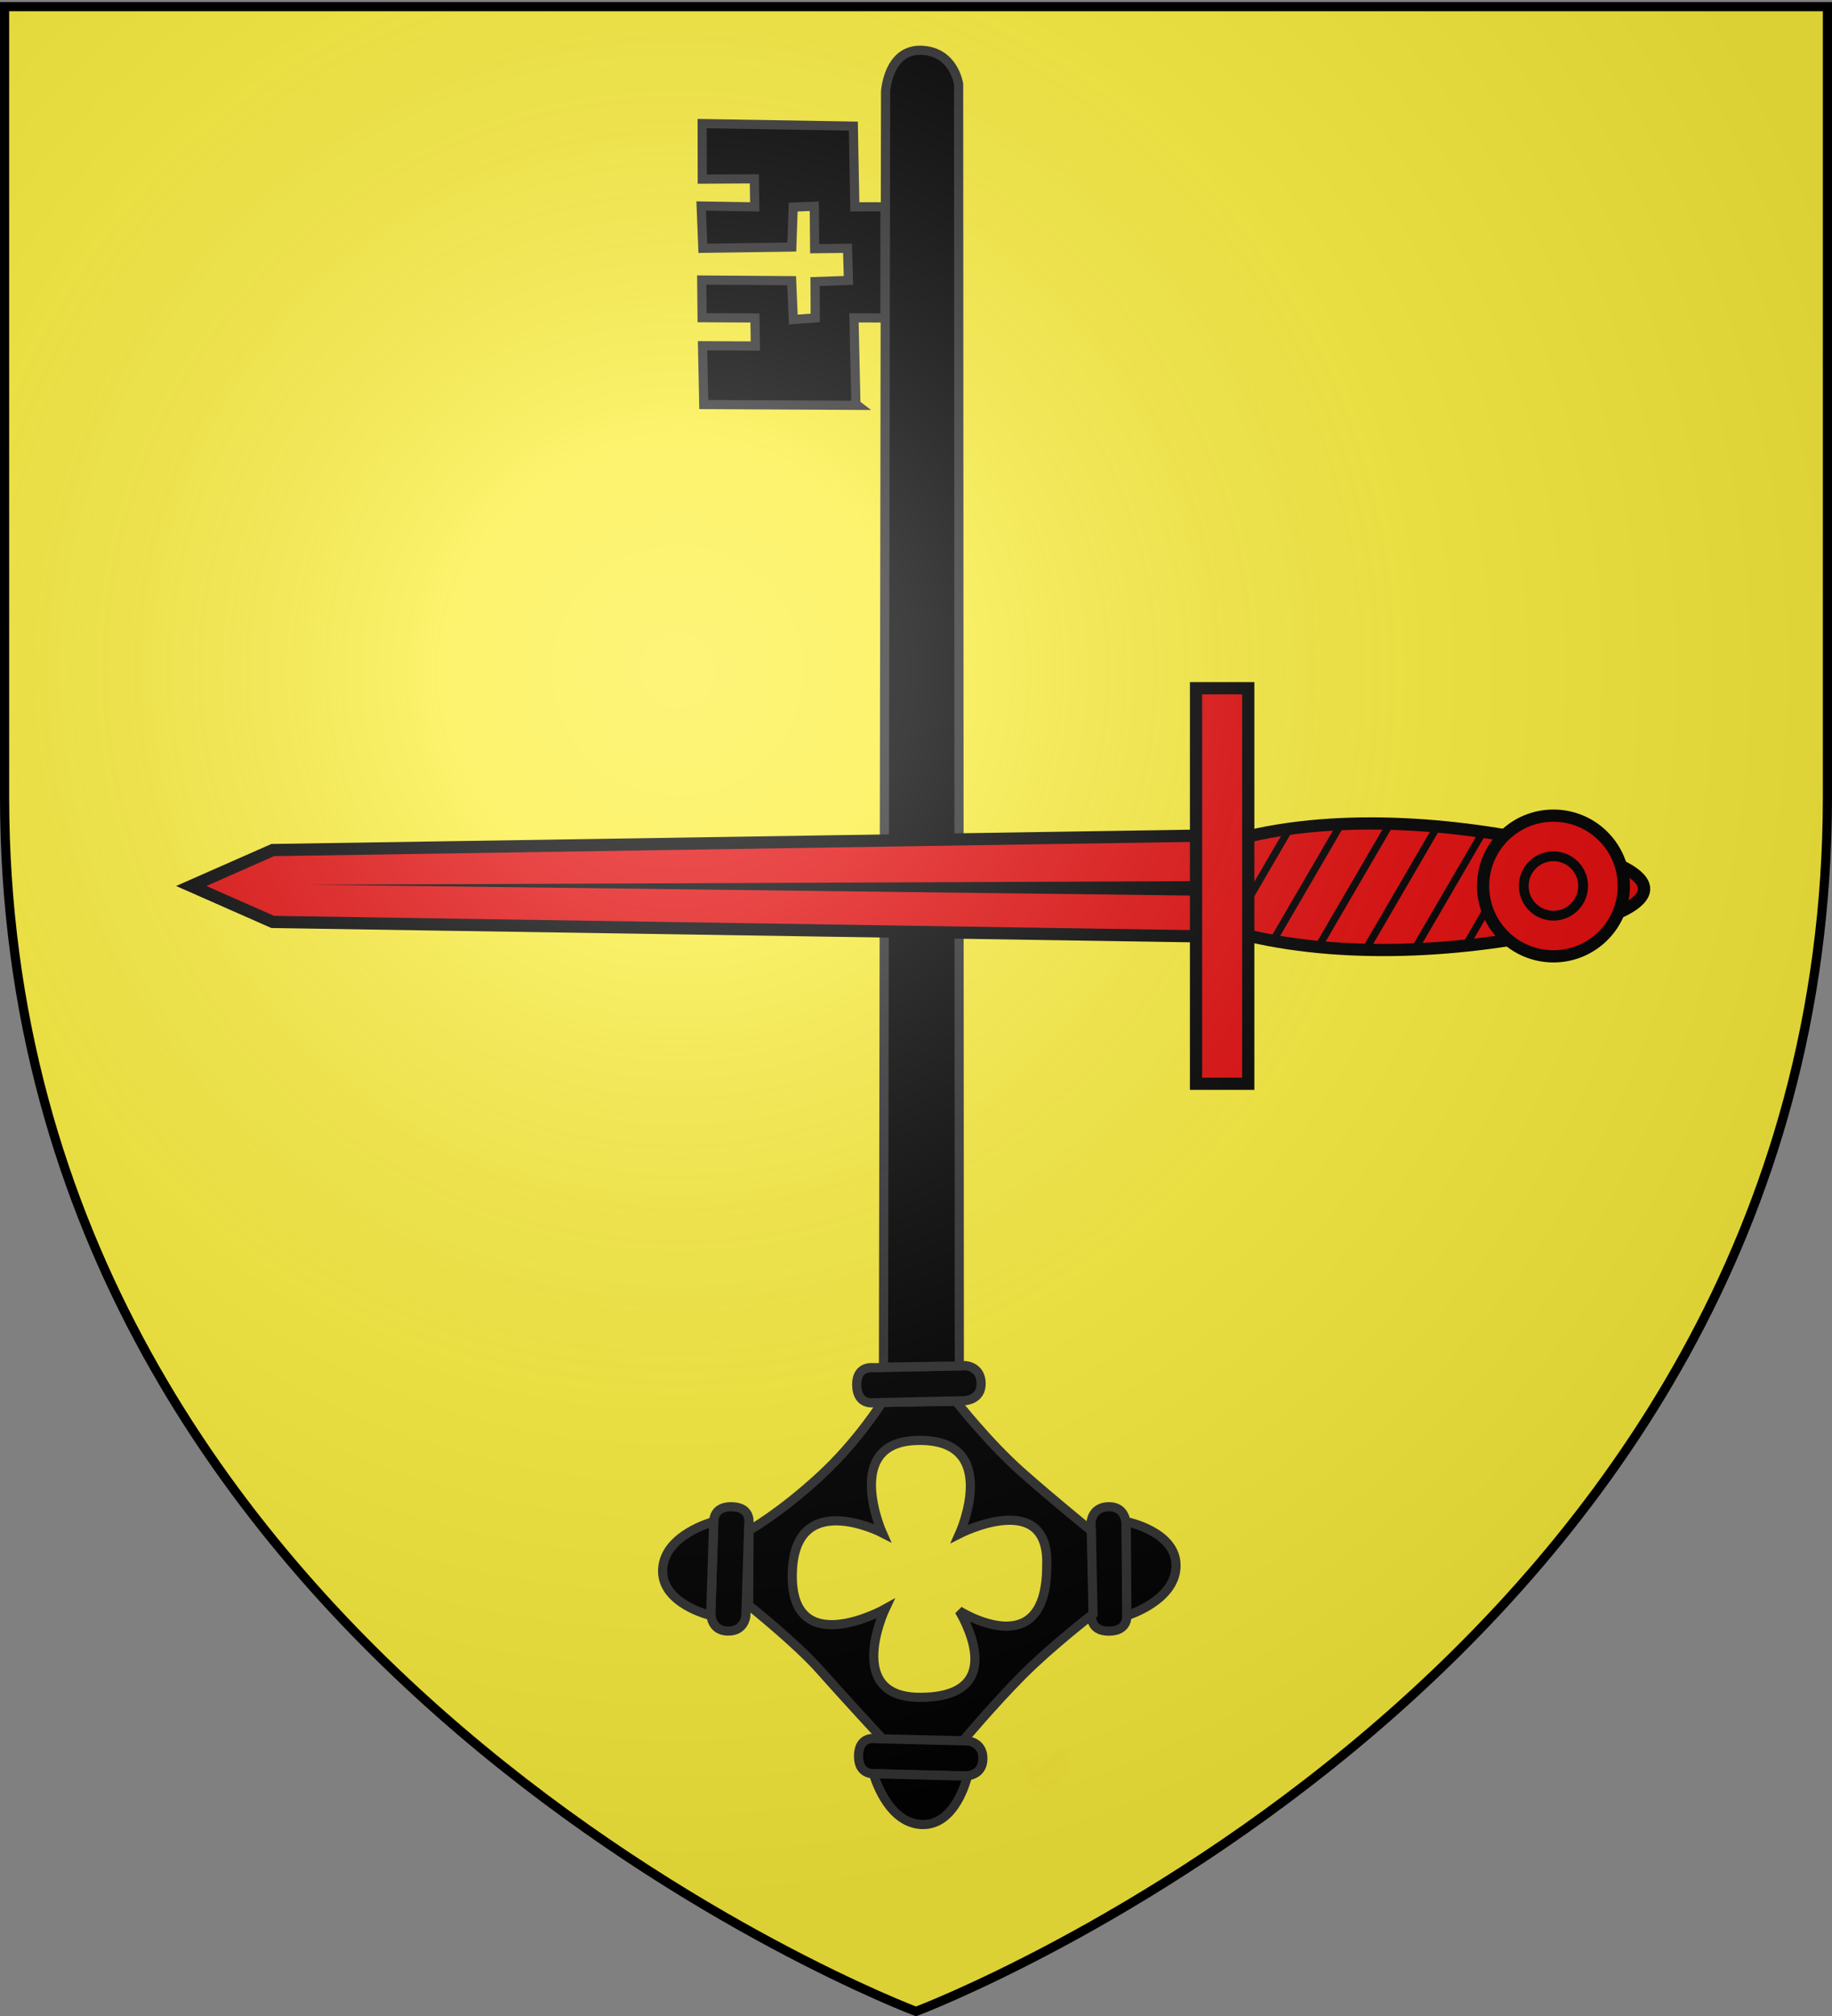 <svg xmlns="http://www.w3.org/2000/svg" xmlns:xlink="http://www.w3.org/1999/xlink" width="600" height="660" version="1.0"><rect width="100%" height="100%" fill="#808080" stroke="none"/><desc>Flag of Canton of Valais (Wallis)</desc><defs><radialGradient xlink:href="#b" id="d" cx="221.445" cy="226.331" r="300" fx="221.445" fy="226.331" gradientTransform="matrix(1.353 0 0 1.349 -77.63 -85.747)" gradientUnits="userSpaceOnUse"/><linearGradient id="b"><stop offset="0" style="stop-color:white;stop-opacity:.314"/><stop offset=".19" style="stop-color:white;stop-opacity:.251"/><stop offset=".6" style="stop-color:#6b6b6b;stop-opacity:.125"/><stop offset="1" style="stop-color:black;stop-opacity:.125"/></linearGradient></defs><g style="display:inline"><path d="M300 658.5s298.5-112.32 298.5-397.772V2.176H1.5v258.552C1.5 546.18 300 658.5 300 658.5" style="fill:#fcef3c;fill-opacity:1;fill-rule:evenodd;stroke:none;stroke-width:1px;stroke-linecap:butt;stroke-linejoin:miter;stroke-opacity:1"/><g style="fill:#000;fill-opacity:1;stroke:#313131;stroke-opacity:1"><path d="M-226.736 659.08c-.5.664-1.107 1.264-1.674 1.876-.738.956-1.63 1.765-2.502 2.59-.893.636-1.852 1.166-2.79 1.729-.759.741-1.264.232-2.038.216-.721-.4-1.355-.932-2.014-1.423l1.868 6.176c.71.5 1.378 1.083 2.206 1.389.955-.006 1.703.283 2.546-.477.967-.593 1.952-1.154 2.883-1.802.899-.838 1.825-1.648 2.568-2.637.589-.585 1.146-1.204 1.828-1.683z" style="opacity:.01;fill:#000;fill-opacity:1;stroke:#313131;stroke-width:3;stroke-miterlimit:4;stroke-dasharray:none;stroke-opacity:1;display:inline" transform="translate(574.094 -85.67)"/><g style="fill:#000;fill-opacity:1;stroke:#313131;stroke-width:4.844;stroke-miterlimit:4;stroke-dasharray:none;stroke-opacity:1"><path d="m133.94 681.405-29.36 38.128s-6.248 6.091 2.225 12.616 12.69-1.649 12.69-1.649l29.612-38.454s4.693-6.77-2.477-12.29-12.69 1.649-12.69 1.649z" style="fill:#000;fill-opacity:1;fill-rule:evenodd;stroke:#313131;stroke-width:4.844;stroke-linecap:butt;stroke-linejoin:miter;stroke-miterlimit:4;stroke-dasharray:none;stroke-opacity:1" transform="scale(-.619 .619)rotate(-37.171 -45.857 1828.72)"/><path d="M104.221 719.872s-15.63-21.544-5.05-36.366c10.815-15.152 35.355-3.03 35.355-3.03z" style="fill:#000;fill-opacity:1;fill-rule:evenodd;stroke:#313131;stroke-width:4.844;stroke-linecap:butt;stroke-linejoin:miter;stroke-miterlimit:4;stroke-dasharray:none;stroke-opacity:1" transform="scale(-.619 .619)rotate(-37.171 -45.857 1828.72)"/></g><path d="M-258.95 655.84s10.122-12.056 19.603-21.615c9.48-9.559 23.232-20.154 23.232-20.154l-.568-27.227s-12.622-10.223-22.866-19.3c-10.798-9.569-21.403-23.08-21.403-23.08l-24.223.288s-8.013 12.849-20.214 24.094c-13.357 12.309-23.395 17.854-23.395 17.854l-.128 24.466s15.636 12.51 23.154 21.001c7.517 8.492 21.01 23.092 21.01 23.092zm27.667-57.41c1.133-25.768-28.52-10.674-28.52-10.674s14.16-31.547-14.313-30.504c-24.116.884-11.051 30.236-11.051 30.236s-29.088-15.03-29.455 13.666c-.364 28.449 30.398 11.27 30.398 11.27s-13.663 28.966 11.458 28.936c30.677-.035 12.787-28.361 12.787-28.361s28.659 18.212 28.696-14.568z" style="fill:#000;fill-opacity:1;fill-rule:evenodd;stroke:#313131;stroke-width:3;stroke-linecap:butt;stroke-linejoin:miter;stroke-miterlimit:4;stroke-opacity:1" transform="translate(574.094 -85.67)"/><g style="fill:#000;fill-opacity:1;stroke:#313131;stroke-width:4.844;stroke-miterlimit:4;stroke-dasharray:none;stroke-opacity:1;display:inline"><g style="fill:#000;fill-opacity:1;stroke:#313131;stroke-width:4.844;stroke-miterlimit:4;stroke-dasharray:none;stroke-opacity:1"><path d="m133.94 681.405-29.36 38.128s-6.248 6.091 2.225 12.616 12.69-1.649 12.69-1.649l29.612-38.454s4.693-6.77-2.477-12.29-12.69 1.649-12.69 1.649z" style="fill:#000;fill-opacity:1;fill-rule:evenodd;stroke:#313131;stroke-width:4.844;stroke-linecap:butt;stroke-linejoin:miter;stroke-miterlimit:4;stroke-dasharray:none;stroke-opacity:1" transform="scale(.619 -.619)rotate(51 2021.23 266.103)"/><path d="M104.221 719.872s-15.63-21.544-5.05-36.366c10.815-15.152 35.355-3.03 35.355-3.03z" style="fill:#000;fill-opacity:1;fill-rule:evenodd;stroke:#313131;stroke-width:4.844;stroke-linecap:butt;stroke-linejoin:miter;stroke-miterlimit:4;stroke-dasharray:none;stroke-opacity:1" transform="scale(.619 -.619)rotate(51 2021.23 266.103)"/></g></g><g style="fill:#000;fill-opacity:1;stroke:#313131;stroke-width:4.844;stroke-miterlimit:4;stroke-dasharray:none;stroke-opacity:1;display:inline"><path d="m133.94 681.405-29.36 38.128s-6.248 6.091 2.225 12.616 12.69-1.649 12.69-1.649l29.612-38.454s4.693-6.77-2.477-12.29-12.69 1.649-12.69 1.649z" style="fill:#000;fill-opacity:1;fill-rule:evenodd;stroke:#313131;stroke-width:4.844;stroke-linecap:butt;stroke-linejoin:miter;stroke-miterlimit:4;stroke-dasharray:none;stroke-opacity:1" transform="matrix(.478 .393 .393 -.478 -98.982 801.274)"/><path d="M104.221 719.872s-15.63-21.544-5.05-36.366c10.815-15.152 35.355-3.03 35.355-3.03z" style="fill:#000;fill-opacity:1;fill-rule:evenodd;stroke:#313131;stroke-width:4.844;stroke-linecap:butt;stroke-linejoin:miter;stroke-miterlimit:4;stroke-dasharray:none;stroke-opacity:1" transform="matrix(.478 .393 .393 -.478 -98.982 801.274)"/></g><path d="m-258.237 544.226-29.796.677s-5.33.886-5.48-5.736 5.475-5.73 5.475-5.73l30.05-.683s5.1.14 5.227 5.742-5.476 5.73-5.476 5.73z" style="fill:#000;fill-opacity:1;fill-rule:evenodd;stroke:#313131;stroke-width:3;stroke-linecap:butt;stroke-linejoin:miter;stroke-miterlimit:4;stroke-dasharray:none;stroke-opacity:1;display:inline" transform="translate(574.094 -85.67)"/><path d="M-260.136 113.237s-1.485-10.797-12.304-11.105c-10.819-.309-11.615 13.496-11.615 13.496l-.684 417.633 24.827-.402zM-284.266 189.76l-10.146-.03.635 28.265.501.38-50.327-.264-.402-19.252 17.3.09-.14-9.185-17.3-.091-.125-12.331 29.441.217.55 12.722 7.187-.54-.063-11.89 10.948-.383-.322-10.508-10.758.133-.116-13.904-6.922.278-.446 13.083-29.13.413-.556-13.843 17.55.28-.14-9.185-17.05.1-.03-18.182 49.507.826.49 26.425 9.877-.01z" style="fill:#000;fill-opacity:1;fill-rule:evenodd;stroke:#313131;stroke-width:3;stroke-linecap:butt;stroke-linejoin:miter;stroke-miterlimit:4;stroke-dasharray:none;stroke-opacity:1;display:inline" transform="translate(574.094 -85.67)"/></g><g style="display:inline"><path d="M-117.64 318.232c-8.171 33.286-18.514 33.286-26.286 0-7.771-33.286-10.171-74.257-1.6-107.543 8.572-33.285 22.515-33.285 31.086 0 8.571 33.286 4.971 74.257-3.2 107.543z" style="fill:#e20909;fill-opacity:1;fill-rule:nonzero;stroke:#000;stroke-width:4;stroke-miterlimit:4;stroke-dasharray:none;stroke-opacity:1" transform="rotate(-90 177.67 -17.594)"/><path d="M244.457 371.58h41.416l-6 385.858-14.708 33.356-14.708-33.356z" style="fill:#e20909;fill-opacity:1;fill-rule:nonzero;stroke:#000;stroke-width:5;stroke-miterlimit:4;stroke-opacity:1" transform="rotate(90 308.672 386.6)scale(.8)"/><path d="m263.156 375.063 1.496 367.03 4.504-367.03z" style="fill:#000;fill-opacity:1;fill-rule:evenodd;stroke:none;stroke-width:4;stroke-linecap:butt;stroke-linejoin:miter;stroke-miterlimit:4;stroke-dasharray:none;stroke-opacity:1" transform="rotate(90 308.672 386.6)scale(.8)"/><path d="M-121.217 334.621c.311-.754.616-1.499.9-2.25l-25.075-14.6c.25 1.07.512 2.134.775 3.2zm4.4-13.45q.317-1.199.625-2.4l-32.8-19.125q.254 1.552.525 3.1zm3.325-14.05c.173-.824.359-1.648.525-2.475l-38.3-22.3c.095.986.193 1.966.3 2.95zm2.65-14.475q.194-1.26.375-2.525l-41.875-24.4q.041 1.413.1 2.825zm1.85-14.925c.083-.868.176-1.73.25-2.6l-43.55-25.375c-.034.91-.052 1.815-.075 2.725zm1.025-15.4c.03-.905.054-1.819.075-2.725l-43.3-25.225c-.093.872-.168 1.752-.25 2.625zm0-16c-.032-.942-.057-1.883-.1-2.825l-41-23.875c-.064.29-.136.588-.2.875-.094.544-.185 1.081-.275 1.625zm-1.175-16.675c-.15-1.002-.296-2.014-.45-3.025l-36.15-21.075c-.227.799-.442 1.596-.65 2.4z" style="fill:#000;fill-opacity:1;fill-rule:nonzero;stroke:none;stroke-width:5;stroke-miterlimit:4;stroke-opacity:1" transform="rotate(-90 177.67 -17.594)"/><path d="M65.235-213.549H194.73v17.102H65.235z" style="fill:#e20909;fill-opacity:1;fill-rule:nonzero;stroke:#000;stroke-width:4;stroke-miterlimit:4;stroke-dasharray:none;stroke-opacity:1" transform="rotate(90 17.594 177.67)"/><path d="M-153.014 313.509c-.005-12.723 10.308-23.04 23.031-23.04s23.036 10.317 23.032 23.04c.004 12.723-10.309 23.04-23.032 23.04s-23.036-10.317-23.031-23.04z" style="fill:#e20909;fill-opacity:1;fill-rule:nonzero;stroke:#000;stroke-width:4;stroke-miterlimit:4;stroke-dasharray:none;stroke-opacity:1" transform="rotate(-90 177.67 -17.594)"/><path d="M-139.703 313.509c-.002-5.37 4.35-9.725 9.72-9.725s9.723 4.355 9.721 9.725c.002 5.37-4.35 9.724-9.72 9.724s-9.723-4.354-9.721-9.724z" style="fill:#e20909;fill-opacity:1;fill-rule:nonzero;stroke:#000;stroke-width:3.2;stroke-miterlimit:4;stroke-dasharray:none;stroke-opacity:1" transform="rotate(-90 177.67 -17.594)"/></g></g><g style="display:inline"><path d="M0 0h600v660H0z" style="fill:none;fill-opacity:1;fill-rule:nonzero;stroke:none;stroke-width:6.203;stroke-linecap:round;stroke-linejoin:round;stroke-miterlimit:4;stroke-dasharray:none;stroke-opacity:1" transform="translate(.149 .409)"/></g><path d="M300 658.5s298.5-112.32 298.5-397.772V2.176H1.5v258.552C1.5 546.18 300 658.5 300 658.5" style="opacity:1;fill:url(#d);fill-opacity:1;fill-rule:evenodd;stroke:none;stroke-width:1px;stroke-linecap:butt;stroke-linejoin:miter;stroke-opacity:1"/><path d="M300 658.5S1.5 546.18 1.5 260.728V2.176h597v258.552C598.5 546.18 300 658.5 300 658.5z" style="opacity:1;fill:none;fill-opacity:1;fill-rule:evenodd;stroke:#000;stroke-width:3;stroke-linecap:butt;stroke-linejoin:miter;stroke-miterlimit:4;stroke-dasharray:none;stroke-opacity:1"/></svg>